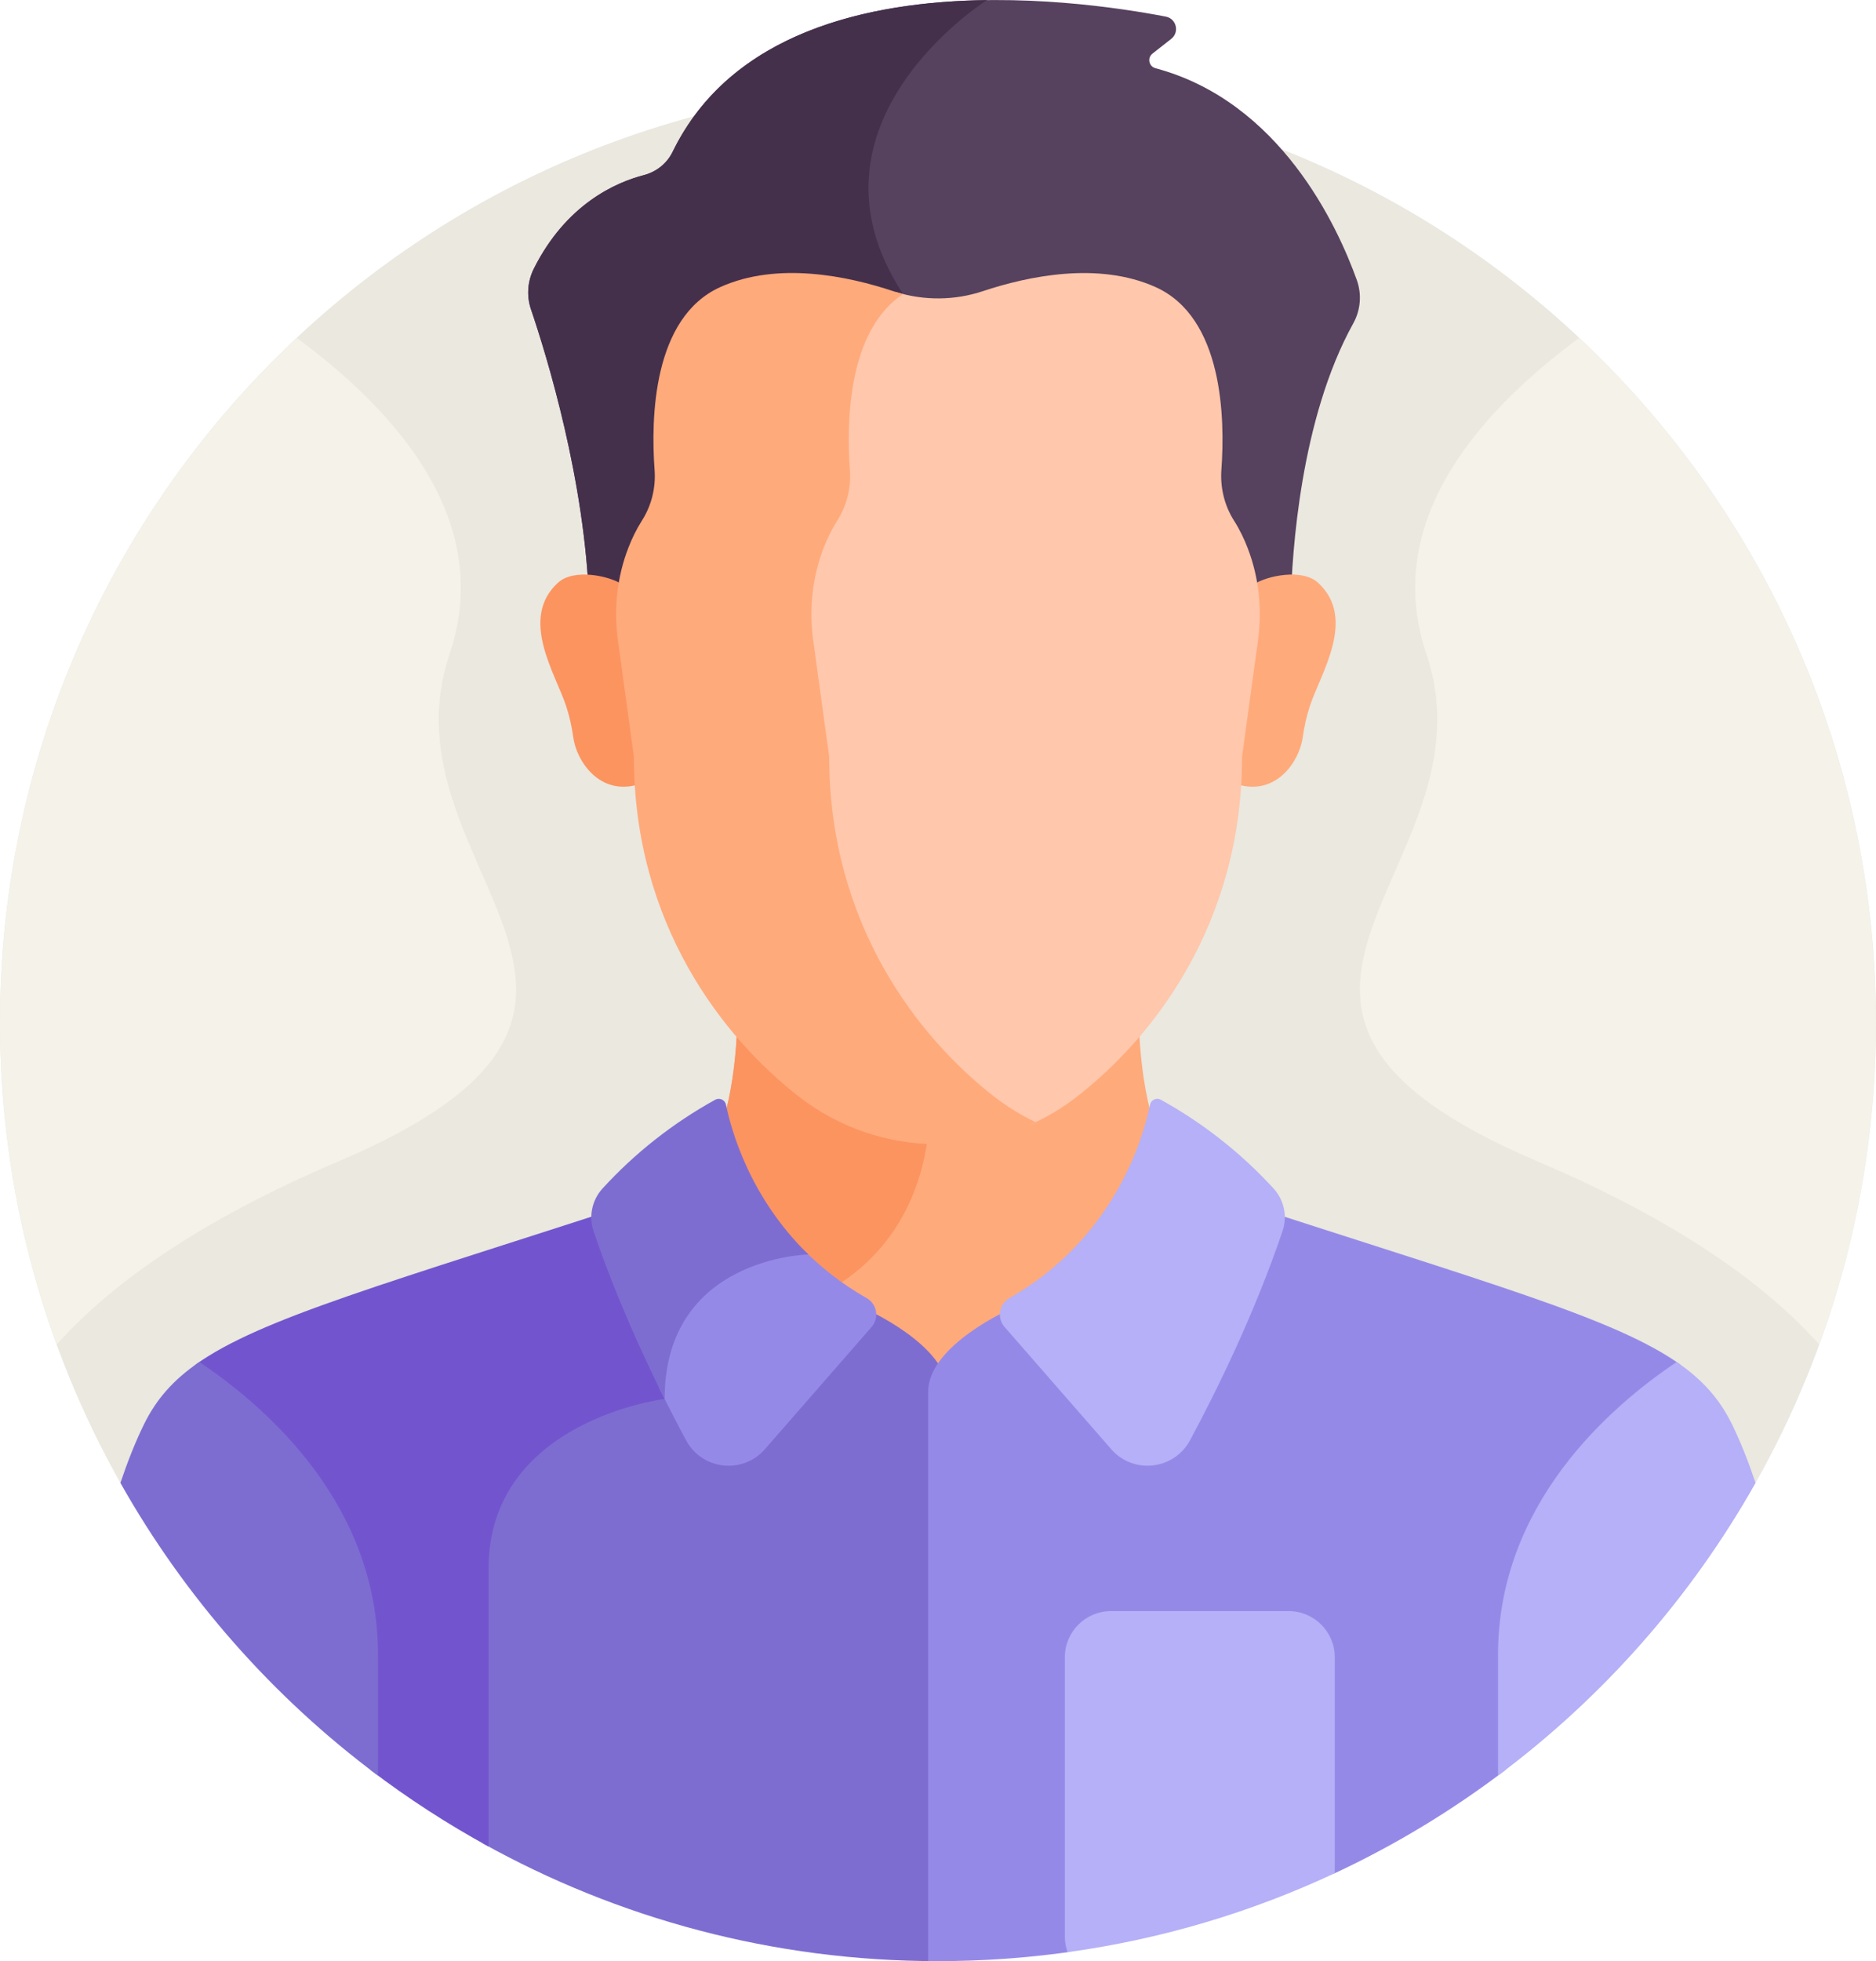 <svg xmlns="http://www.w3.org/2000/svg" id="Layer_1" viewBox="0 0 490.01 512"><defs><style>.cls-1{fill:#45304c;}.cls-2{fill:#fc9460;}.cls-3{fill:#56415e;}.cls-4{fill:#f4f2e9;}.cls-5{fill:#9589e8;}.cls-6{fill:#b5b0f7;}.cls-7{fill:#eae8df;}.cls-8{fill:#7e6dd1;}.cls-9{fill:#7255ce;}.cls-10{fill:#ffc7ab;}.cls-11{fill:#ffaa7b;}</style></defs><path class="cls-7" d="M31.45,387.15H458.55c20.02-35.5,31.45-76.49,31.45-120.15,0-135.31-109.69-245-245-245S0,131.69,0,267c0,43.66,11.43,84.65,31.45,120.15h0Z"></path><path class="cls-11" d="M223.79,344.82s14.85,6.51,21.21,15.86c6.36-9.34,21.21-15.86,21.21-15.86l59.79-30.41c-5.02-1.55-10.12-2.93-15.33-4.14-10.15-10.15-12.73-29.4-13.19-42.86-5.3,6.17-10.86,11.33-16.17,15.46-10.35,8.04-23.13,12.4-36.28,12.4s-25.93-4.37-36.28-12.4c-5.31-4.13-10.87-9.29-16.17-15.46-.46,13.47-3.04,32.71-13.19,42.86-5.23,1.21-10.34,2.59-15.37,4.15l59.77,30.4Z"></path><path class="cls-2" d="M242.54,295.22c-12.27-.51-24.1-4.82-33.8-12.35-5.31-4.13-10.87-9.29-16.17-15.46-.4,11.71-2.41,27.79-9.6,38.46,10.23,20.65,23.49,37.93,36.9,28.9,16.54-11.15,21.44-27.71,22.67-39.55Z"></path><path class="cls-8" d="M225.9,341.65l-26.53-13.49c-11.29,3.43-26.7,12.4-27.25,35.79-7.62,1.32-46.01,9.76-46.01,45.62v71.68c35.21,19.58,75.74,30.75,118.89,30.75,.86,0,1.71-.02,2.56-.03v-148.65c0-12.17-21.67-21.67-21.67-21.67Z"></path><path class="cls-9" d="M127.61,482.08v-72.51c0-38.74,45.99-44.34,45.99-44.34,0-24.6,16.52-33.15,27.64-36.12l-31.97-16.26c-68.46,22.32-101.15,31.25-118.2,43.42,17.75,12.11,45.66,37.27,45.66,75.77v30.01c9.74,7.42,20.07,14.11,30.88,20.03Z"></path><path class="cls-5" d="M320.73,312.85l-56.62,28.8s-21.67,9.5-21.67,21.67v148.65c.85,0,1.7,.03,2.56,.03,11.49,0,22.8-.8,33.87-2.33h0s69.78-20.62,69.78-20.62h0c15.87-7.42,30.83-16.49,44.62-27v-30c0-38.5,27.91-63.66,45.66-75.77-17.05-12.17-49.74-21.1-118.2-43.42h0Z"></path><path class="cls-6" d="M303.22,287.12c-1.15-.64-2.58,.03-2.84,1.32-1.71,8.38-9.14,34.78-36.7,50.45-2.71,1.54-3.36,5.17-1.31,7.52l27.86,31.91c5.78,6.66,16.43,5.46,20.61-2.31,7.06-13.14,16.89-33.14,24.17-54.64,1.3-3.85,.38-8.11-2.37-11.1-8.47-9.24-18.4-17.06-29.4-23.14Z"></path><path class="cls-5" d="M226.35,338.89c-6.63-3.77-12.09-8.16-16.59-12.77-6.71,.57-35.88,4.87-37.55,36.28,2.49,5.06,4.87,9.65,6.99,13.61,4.18,7.77,14.82,8.97,20.61,2.31l27.86-31.91c2.05-2.35,1.4-5.98-1.31-7.52h0Z"></path><path class="cls-8" d="M189.64,288.44c-.26-1.29-1.69-1.95-2.84-1.32-11,6.07-20.93,13.89-29.4,23.14-2.75,3-3.67,7.25-2.37,11.1,5.5,16.26,12.46,31.64,18.58,43.87,0-37.08,37.55-37.71,37.55-37.71h0c-15.32-14.87-20.18-32.51-21.52-39.08h0Z"></path><path class="cls-6" d="M391.27,463.56c27.42-20.43,50.4-46.47,67.28-76.41-1.89-5.61-3.93-10.76-6.14-15.28-3.19-6.51-7.63-11.62-14.46-16.29-17.68,11.84-46.67,37.23-46.67,76.46v31.52Z"></path><path class="cls-8" d="M52.06,355.58c-6.84,4.67-11.27,9.78-14.46,16.29-2.22,4.52-4.26,9.67-6.15,15.28,16.88,29.94,39.87,55.98,67.28,76.41v-31.52c0-39.23-29-64.62-46.67-76.46Z"></path><path class="cls-6" d="M336.64,420.62h-46.5c-6.6,0-12,5.4-12,12v73c0,1.42,.26,2.77,.72,4.04,24.62-3.4,48.07-10.46,69.78-20.62v-56.42c0-6.6-5.4-12-12-12h0Z"></path><path class="cls-4" d="M412.49,88.21c-23.26,17.19-52.2,46.18-39.93,82.5,19,56.24-67,91.71,29,132.48,38.38,16.3,60.69,33.31,73.64,47.85,9.57-26.21,14.8-54.51,14.8-84.03,0-70.53-29.82-134.09-77.52-178.79Z"></path><path class="cls-4" d="M77.52,88.21c23.26,17.19,52.2,46.18,39.93,82.5-19,56.24,67,91.71-29,132.48-38.38,16.3-60.69,33.31-73.64,47.85C5.23,324.82,0,296.52,0,267,0,196.47,29.82,132.91,77.52,88.21Z"></path><path class="cls-3" d="M153.87,157.48h183.27c.33-13.21,2.53-48.16,16.33-73.06,1.92-3.46,2.26-7.58,.93-11.3-5.01-13.96-19.97-46.6-52.59-55.31-1.74-.46-2.2-2.71-.78-3.82l4.89-3.84c2.22-1.74,1.36-5.28-1.4-5.81-24.07-4.64-104-15.75-128.83,35.31-1.48,3.05-4.27,5.24-7.55,6.09-7.23,1.87-20.22,7.51-28.69,24.39-1.66,3.3-1.94,7.13-.75,10.63,4.12,12.13,14.15,44.71,15.19,76.72Z"></path><path class="cls-1" d="M235.88,76.77C206.61,32.16,257.81,.02,257.81,.02c-31.05,.4-66.92,8.35-82.13,39.62-1.48,3.05-4.27,5.24-7.55,6.09-7.23,1.87-20.22,7.51-28.69,24.4-1.66,3.3-1.94,7.13-.75,10.63,4.12,12.13,14.15,44.71,15.19,76.72h42.66c27-21.87,56.74-54.2,39.35-80.7h0Z"></path><path class="cls-11" d="M344.26,152.13c-4.1-3.76-13.28-1.85-16.81,.45,.77,4.82,.82,9.75,.15,14.62l-4.17,30.37c0,2.45-.08,4.85-.22,7.21,10.17,3.07,16.22-6.06,17.07-12.33,.37-2.7,.96-5.35,1.8-7.95,2.7-8.45,12.46-22.96,2.18-32.38h0Z"></path><path class="cls-2" d="M145.75,152.13c4.1-3.76,13.28-1.85,16.81,.45-.77,4.82-.82,9.75-.15,14.62l4.17,30.37c0,2.45,.08,4.85,.22,7.21-10.17,3.07-16.22-6.06-17.07-12.33-.37-2.7-.96-5.35-1.8-7.95-2.71-8.45-12.46-22.96-2.18-32.38h0Z"></path><path class="cls-10" d="M325.94,143.2c-.94-2.45-2.12-4.93-3.61-7.27-2.52-3.96-3.64-8.65-3.3-13.32,.97-13.44,.45-39.72-17.19-47.66-14.99-6.74-33.37-2.84-45.1,1.06-7.33,2.44-15.26,2.52-22.63,.26-13.36,10.25-13.67,33.33-12.77,45.63,.35,4.7-.81,9.4-3.35,13.38-1.46,2.3-2.63,4.73-3.57,7.13-3.04,7.8-3.92,16.26-2.79,24.55l4.23,30.78c0,44.25,23.62,74.33,43.72,89.93,2.97,2.3,6.14,4.28,9.45,5.98,4.34-1.92,8.46-4.37,12.25-7.32,19.83-15.4,43.14-45.08,43.14-88.76l4.17-30.37c1.11-8.1,.27-16.37-2.66-24.01h0Z"></path><path class="cls-11" d="M259.72,286.34c-19.83-15.4-43.14-45.08-43.14-88.76l-4.17-30.38c-1.12-8.18-.25-16.53,2.75-24.23,.92-2.37,2.08-4.77,3.52-7.04,2.51-3.93,3.65-8.57,3.31-13.21-.92-12.52-.56-36.37,13.89-45.96-.88-.22-1.75-.47-2.62-.76-11.73-3.9-30.11-7.8-45.1-1.06-17.69,7.96-18.17,34.37-17.18,47.77,.34,4.64-.8,9.27-3.31,13.21-1.44,2.27-2.6,4.66-3.52,7.04-3,7.7-3.87,16.05-2.75,24.23l4.17,30.38c0,43.67,23.31,73.36,43.14,88.76,10.35,8.04,23.12,12.4,36.28,12.4,8.89,0,17.59-2,25.5-5.77-3.8-1.81-7.42-4.03-10.78-6.64h0Z"></path></svg>